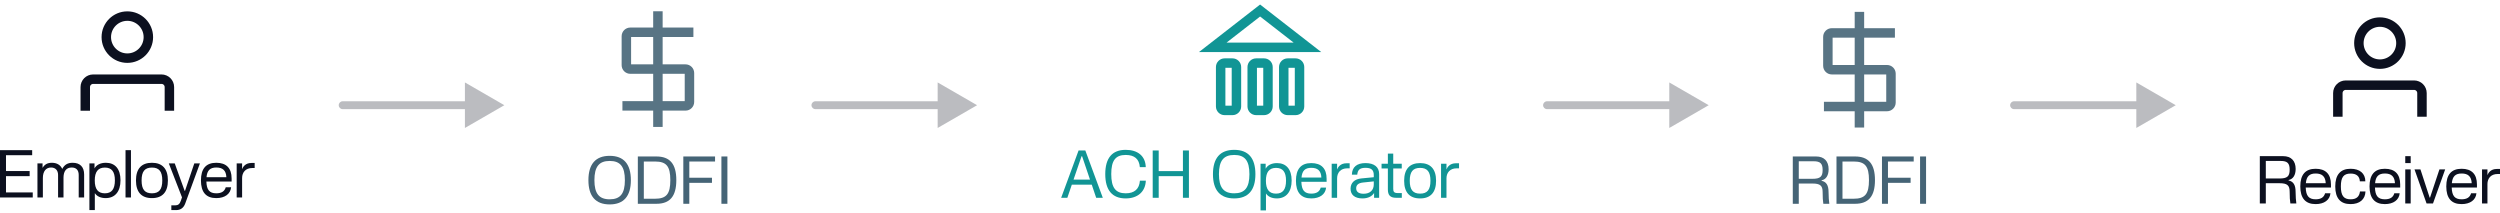 <svg width="317" height="27" viewBox="0 0 317 27" fill="none" xmlns="http://www.w3.org/2000/svg">
<path d="M21.479 14.04C21.479 13.04 21.479 12.04 21.479 11.04C21.479 10.488 21.031 10.04 20.479 10.04H11.812C11.26 10.04 10.812 10.488 10.812 11.04C10.812 12.04 10.812 13.04 10.812 14.04" stroke="#0C101F" stroke-width="1.2"/>
<path fill-rule="evenodd" clip-rule="evenodd" d="M16.146 7.373C17.618 7.373 18.812 6.179 18.812 4.707C18.812 3.234 17.618 2.04 16.146 2.04C14.673 2.04 13.479 3.234 13.479 4.707C13.479 6.179 14.673 7.373 16.146 7.373Z" stroke="#0C101F" stroke-width="1.2"/>
<path d="M30.011 25.04V20.72H30.699V21.448C30.803 21.176 31.099 20.664 31.883 20.664H32.291V21.304H31.987C31.147 21.304 30.699 21.848 30.699 22.576V25.04H30.011Z" fill="#0C101F"/>
<path d="M27.424 25.12C26.12 25.12 25.48 24.36 25.48 22.88C25.48 21.4 26.113 20.64 27.424 20.64C28.689 20.64 29.369 21.312 29.369 22.632V23.016H26.169C26.201 24.064 26.552 24.512 27.424 24.512C28.073 24.512 28.48 24.272 28.625 23.744H29.305C29.224 24.6 28.505 25.12 27.424 25.12ZM26.184 22.472H28.704C28.665 21.624 28.248 21.24 27.433 21.24C26.633 21.24 26.265 21.608 26.184 22.472Z" fill="#0C101F"/>
<path d="M21.725 26.64V26.04H22.205C22.589 26.04 22.789 25.872 22.933 25.448L23.077 25.024L21.405 20.72H22.157L23.413 24.2H23.461L24.637 20.72H25.349L23.485 25.808C23.293 26.336 22.909 26.64 22.349 26.64H21.725Z" fill="#0C101F"/>
<path d="M19.266 25.12C17.93 25.12 17.242 24.352 17.242 22.88C17.242 21.408 17.93 20.64 19.266 20.64C20.594 20.64 21.29 21.408 21.29 22.88C21.29 24.352 20.594 25.12 19.266 25.12ZM17.954 22.88C17.954 24.016 18.354 24.512 19.266 24.512C20.178 24.512 20.578 24.016 20.578 22.88C20.578 21.744 20.178 21.248 19.266 21.248C18.354 21.248 17.954 21.744 17.954 22.88Z" fill="#0C101F"/>
<path d="M15.917 25.04V19.04H16.605V25.04H15.917Z" fill="#0C101F"/>
<path d="M11.336 26.64V20.72H11.984V21.352C12.224 20.904 12.736 20.64 13.424 20.64C14.576 20.64 15.28 21.408 15.28 22.856C15.28 24.288 14.584 25.12 13.4 25.12C12.768 25.12 12.272 24.888 12.024 24.488V26.64H11.336ZM12.016 22.88C12.016 24 12.44 24.512 13.296 24.512C14.16 24.512 14.568 23.984 14.568 22.864C14.568 21.768 14.16 21.248 13.296 21.248C12.432 21.248 12.016 21.784 12.016 22.88Z" fill="#0C101F"/>
<path d="M9.98 22.184C9.98 21.576 9.668 21.24 9.092 21.24C8.42 21.24 8.06 21.688 8.052 22.512V25.04H7.364V22.184C7.364 21.6 7.028 21.24 6.476 21.24C5.82 21.24 5.436 21.736 5.436 22.568V25.04H4.748V20.72H5.396V21.288C5.668 20.832 6.036 20.64 6.58 20.64C7.212 20.64 7.668 20.92 7.892 21.416C8.188 20.872 8.588 20.64 9.212 20.64C10.148 20.64 10.668 21.168 10.668 22.12V25.04H9.98V22.184Z" fill="#0C101F"/>
<path d="M0 25.04V19.04H4.08V19.68H0.76V21.688H3.76V22.336H0.76V24.4H4.152V25.04H0Z" fill="#0C101F"/>
<path fill-rule="evenodd" clip-rule="evenodd" d="M58.951 10.453L63.951 13.34L58.951 16.227V13.84H43.451C43.175 13.84 42.951 13.616 42.951 13.34C42.951 13.064 43.175 12.84 43.451 12.84H58.951V10.453Z" fill="#BBBCC0"/>
<path fill-rule="evenodd" clip-rule="evenodd" d="M82.823 3.493V1.427H84.023V3.493H87.923V4.693H84.023V8.16H86.923C87.531 8.16 88.023 8.652 88.023 9.26V12.927C88.023 13.534 87.531 14.027 86.923 14.027H84.023V16.093H82.823V14.027H78.923V12.827H82.823V9.36H79.923C79.316 9.36 78.823 8.867 78.823 8.26V4.593C78.823 3.986 79.316 3.493 79.923 3.493H82.823ZM82.823 4.693H80.023V8.16H82.823V4.693ZM84.023 9.36V12.827H86.823V9.36H84.023Z" fill="#587484"/>
<path d="M91.475 25.84V19.84H92.235V25.84H91.475Z" fill="#456476"/>
<path d="M86.645 25.84V19.84H90.669V20.48H87.405V22.536H90.277V23.184H87.405V25.84H86.645Z" fill="#456476"/>
<path d="M80.877 25.84V19.84H83.229C84.933 19.84 85.757 20.776 85.757 22.84C85.757 24.904 84.933 25.84 83.237 25.84H80.877ZM81.637 25.2H83.037C84.501 25.2 84.997 24.608 84.997 22.84C84.997 21.08 84.501 20.48 83.061 20.48H81.637V25.2Z" fill="#456476"/>
<path d="M77.307 25.272C78.659 25.272 79.235 24.544 79.235 22.848C79.235 21.136 78.659 20.408 77.307 20.408C75.955 20.408 75.371 21.144 75.371 22.848C75.371 24.536 75.955 25.272 77.307 25.272ZM74.611 22.848C74.611 20.808 75.523 19.76 77.307 19.76C79.091 19.76 79.995 20.8 79.995 22.848C79.995 24.88 79.083 25.92 77.307 25.92C75.523 25.92 74.611 24.88 74.611 22.848Z" fill="#456476"/>
<path fill-rule="evenodd" clip-rule="evenodd" d="M118.895 10.453L123.895 13.34L118.895 16.227V13.84H103.395C103.119 13.84 102.895 13.616 102.895 13.34C102.895 13.064 103.119 12.84 103.395 12.84H118.895V10.453Z" fill="#BBBCC0"/>
<path fill-rule="evenodd" clip-rule="evenodd" d="M159.78 0.573L167.529 6.6H152.031L159.78 0.573ZM155.529 5.4H164.031L159.78 2.093L155.529 5.4Z" fill="#119595"/>
<path fill-rule="evenodd" clip-rule="evenodd" d="M155.38 8.6V13.4H156.18V8.6H155.38ZM154.18 8.5C154.18 7.893 154.673 7.4 155.28 7.4H156.28C156.888 7.4 157.38 7.893 157.38 8.5V13.5C157.38 14.107 156.888 14.6 156.28 14.6H155.28C154.673 14.6 154.18 14.107 154.18 13.5V8.5Z" fill="#119595"/>
<path fill-rule="evenodd" clip-rule="evenodd" d="M159.38 8.6V13.4H160.18V8.6H159.38ZM158.18 8.5C158.18 7.893 158.673 7.4 159.28 7.4H160.28C160.888 7.4 161.38 7.893 161.38 8.5V13.5C161.38 14.107 160.888 14.6 160.28 14.6H159.28C158.673 14.6 158.18 14.107 158.18 13.5V8.5Z" fill="#119595"/>
<path fill-rule="evenodd" clip-rule="evenodd" d="M163.38 8.6V13.4H164.18V8.6H163.38ZM162.18 8.5C162.18 7.893 162.673 7.4 163.28 7.4H164.28C164.888 7.4 165.38 7.893 165.38 8.5V13.5C165.38 14.107 164.888 14.6 164.28 14.6H163.28C162.673 14.6 162.18 14.107 162.18 13.5V8.5Z" fill="#119595"/>
<path d="M182.725 25.08V20.76H183.413V21.488C183.517 21.216 183.813 20.704 184.597 20.704H185.005V21.344H184.701C183.861 21.344 183.413 21.888 183.413 22.616V25.08H182.725Z" fill="#119595"/>
<path d="M180.07 25.16C178.734 25.16 178.046 24.392 178.046 22.92C178.046 21.448 178.734 20.68 180.07 20.68C181.398 20.68 182.094 21.448 182.094 22.92C182.094 24.392 181.398 25.16 180.07 25.16ZM178.758 22.92C178.758 24.056 179.158 24.552 180.07 24.552C180.982 24.552 181.382 24.056 181.382 22.92C181.382 21.784 180.982 21.288 180.07 21.288C179.158 21.288 178.758 21.784 178.758 22.92Z" fill="#119595"/>
<path d="M177.03 25.08C176.238 25.08 175.982 24.704 175.982 24.016V21.36H175.182V20.76H175.982V19.48H176.662V20.76H177.742V21.36H176.662V23.928C176.662 24.272 176.734 24.48 177.222 24.48H177.75V25.08H177.03Z" fill="#119595"/>
<path d="M172.755 25.16C171.803 25.16 171.251 24.712 171.251 23.936C171.251 23.184 171.755 22.704 172.627 22.624L174.195 22.472V22.2C174.195 21.552 173.883 21.28 173.147 21.28C172.451 21.28 172.155 21.52 172.099 22.144H171.419C171.443 21.184 172.043 20.68 173.147 20.68C174.251 20.68 174.875 21.184 174.875 22.064V25.08H174.235V24.472C173.955 24.912 173.443 25.16 172.755 25.16ZM171.963 23.872C171.963 24.336 172.307 24.568 172.899 24.568C173.723 24.568 174.195 24.112 174.195 23.384V23L172.819 23.144C172.251 23.208 171.963 23.448 171.963 23.872Z" fill="#119595"/>
<path d="M168.857 25.08V20.76H169.545V21.488C169.649 21.216 169.945 20.704 170.729 20.704H171.137V21.344H170.833C169.993 21.344 169.545 21.888 169.545 22.616V25.08H168.857Z" fill="#119595"/>
<path d="M166.27 25.16C164.966 25.16 164.326 24.4 164.326 22.92C164.326 21.44 164.958 20.68 166.27 20.68C167.534 20.68 168.214 21.352 168.214 22.672V23.056H165.014C165.046 24.104 165.398 24.552 166.27 24.552C166.918 24.552 167.326 24.312 167.47 23.784H168.15C168.07 24.64 167.35 25.16 166.27 25.16ZM165.03 22.512H167.55C167.51 21.664 167.094 21.28 166.278 21.28C165.478 21.28 165.11 21.648 165.03 22.512Z" fill="#119595"/>
<path d="M159.837 26.68V20.76H160.485V21.392C160.725 20.944 161.237 20.68 161.925 20.68C163.077 20.68 163.781 21.448 163.781 22.896C163.781 24.328 163.085 25.16 161.901 25.16C161.269 25.16 160.773 24.928 160.525 24.528V26.68H159.837ZM160.517 22.92C160.517 24.04 160.941 24.552 161.797 24.552C162.661 24.552 163.069 24.024 163.069 22.904C163.069 21.808 162.661 21.288 161.797 21.288C160.933 21.288 160.517 21.824 160.517 22.92Z" fill="#119595"/>
<path d="M156.498 24.512C157.85 24.512 158.426 23.784 158.426 22.088C158.426 20.376 157.85 19.648 156.498 19.648C155.146 19.648 154.562 20.384 154.562 22.088C154.562 23.776 155.146 24.512 156.498 24.512ZM153.802 22.088C153.802 20.048 154.714 19 156.498 19C158.282 19 159.186 20.04 159.186 22.088C159.186 24.12 158.274 25.16 156.498 25.16C154.714 25.16 153.802 24.12 153.802 22.088Z" fill="#119595"/>
<path d="M146.163 25.08V19.08H146.923V21.696H149.995V19.08H150.755V25.08H149.995V22.336H146.923V25.08H146.163Z" fill="#119595"/>
<path d="M142.739 25.16C141.035 25.16 140.147 24.12 140.147 22.08C140.147 20.04 141.019 19 142.739 19C144.267 19 145.243 19.784 145.283 21.192H144.531C144.451 20.16 143.851 19.648 142.739 19.648C141.443 19.648 140.907 20.36 140.907 22.072C140.907 23.792 141.459 24.512 142.739 24.512C143.851 24.512 144.467 23.96 144.539 22.912H145.291C145.235 24.304 144.259 25.16 142.739 25.16Z" fill="#119595"/>
<path d="M134.555 25.08L136.763 19.08H137.619L139.835 25.08H138.995L138.435 23.416H135.907L135.339 25.08H134.555ZM136.123 22.776H138.211L137.211 19.816H137.139L136.123 22.776Z" fill="#119595"/>
<path fill-rule="evenodd" clip-rule="evenodd" d="M211.665 10.453L216.665 13.34L211.665 16.227V13.84H196.165C195.889 13.84 195.665 13.616 195.665 13.34C195.665 13.064 195.889 12.84 196.165 12.84H211.665V10.453Z" fill="#BBBCC0"/>
<path fill-rule="evenodd" clip-rule="evenodd" d="M235.175 3.573V1.507H236.375V3.573H240.275V4.773H236.375V8.24H239.275C239.882 8.24 240.375 8.732 240.375 9.34V13.007C240.375 13.614 239.882 14.107 239.275 14.107H236.375V16.173H235.175V14.107H231.275V12.907H235.175V9.44H232.275C231.667 9.44 231.175 8.947 231.175 8.34V4.673C231.175 4.066 231.667 3.573 232.275 3.573H235.175ZM235.175 4.773H232.375V8.24H235.175V4.773ZM236.375 9.44V12.907H239.175V9.44H236.375Z" fill="#587484"/>
<path d="M243.465 25.84V19.84H244.225V25.84H243.465Z" fill="#456476"/>
<path d="M238.634 25.84V19.84H242.658V20.48H239.394V22.536H242.266V23.184H239.394V25.84H238.634Z" fill="#456476"/>
<path d="M232.866 25.84V19.84H235.218C236.922 19.84 237.746 20.776 237.746 22.84C237.746 24.904 236.922 25.84 235.226 25.84H232.866ZM233.626 25.2H235.026C236.49 25.2 236.986 24.608 236.986 22.84C236.986 21.08 236.49 20.48 235.05 20.48H233.626V25.2Z" fill="#456476"/>
<path d="M227.325 25.84V19.84H230.285C231.293 19.84 231.869 20.432 231.869 21.464C231.869 22.24 231.541 22.76 230.973 22.864V22.92C231.589 23.056 231.861 23.504 231.861 24.36C231.861 24.888 231.909 25.576 231.957 25.84H231.197C231.141 25.504 231.109 24.984 231.109 24.344C231.109 23.536 230.789 23.272 229.821 23.272H228.085V25.84H227.325ZM228.085 22.672H229.821C230.797 22.672 231.109 22.408 231.109 21.56C231.109 20.728 230.813 20.448 229.965 20.448H228.085V22.672Z" fill="#456476"/>
<path fill-rule="evenodd" clip-rule="evenodd" d="M270.885 10.453L275.885 13.34L270.885 16.227V13.84H255.385C255.109 13.84 254.885 13.616 254.885 13.34C254.885 13.064 255.109 12.84 255.385 12.84H270.885V10.453Z" fill="#BBBCC0"/>
<path d="M307.106 14.8C307.106 13.8 307.106 12.8 307.106 11.8C307.106 11.248 306.658 10.8 306.106 10.8H297.439C296.887 10.8 296.439 11.248 296.439 11.8C296.439 12.8 296.439 13.8 296.439 14.8" stroke="#0C101F" stroke-width="1.2"/>
<path fill-rule="evenodd" clip-rule="evenodd" d="M301.772 8.133C303.245 8.133 304.439 6.939 304.439 5.467C304.439 3.994 303.245 2.8 301.772 2.8C300.3 2.8 299.106 3.994 299.106 5.467C299.106 6.939 300.3 8.133 301.772 8.133Z" stroke="#0C101F" stroke-width="1.2"/>
<path d="M314.72 25.8V21.48H315.408V22.208C315.512 21.936 315.808 21.424 316.592 21.424H317V22.064H316.696C315.856 22.064 315.408 22.608 315.408 23.336V25.8H314.72Z" fill="#0C101F"/>
<path d="M312.133 25.88C310.829 25.88 310.189 25.12 310.189 23.64C310.189 22.16 310.821 21.4 312.133 21.4C313.397 21.4 314.077 22.072 314.077 23.392V23.776H310.877C310.909 24.824 311.261 25.272 312.133 25.272C312.781 25.272 313.189 25.032 313.333 24.504H314.013C313.933 25.36 313.213 25.88 312.133 25.88ZM310.893 23.232H313.413C313.373 22.384 312.957 22 312.141 22C311.341 22 310.973 22.368 310.893 23.232Z" fill="#0C101F"/>
<path d="M307.688 25.8L306.16 21.48H306.912L308.08 25.056H308.128L309.32 21.48H310.048L308.504 25.8H307.688Z" fill="#0C101F"/>
<path d="M304.987 25.8V21.48H305.675V25.8H304.987ZM304.987 20.68V19.8H305.675V20.68H304.987Z" fill="#0C101F"/>
<path d="M302.4 25.88C301.096 25.88 300.456 25.12 300.456 23.64C300.456 22.16 301.088 21.4 302.4 21.4C303.664 21.4 304.344 22.072 304.344 23.392V23.776H301.144C301.176 24.824 301.528 25.272 302.4 25.272C303.048 25.272 303.456 25.032 303.6 24.504H304.28C304.2 25.36 303.48 25.88 302.4 25.88ZM301.16 23.232H303.68C303.64 22.384 303.224 22 302.408 22C301.608 22 301.24 22.368 301.16 23.232Z" fill="#0C101F"/>
<path d="M298.054 25.88C296.766 25.88 296.11 25.136 296.11 23.64C296.11 22.152 296.774 21.4 298.054 21.4C299.222 21.4 299.918 21.992 299.926 22.992H299.23C299.19 22.336 298.79 22.008 298.054 22.008C297.174 22.008 296.822 22.472 296.822 23.632C296.822 24.8 297.174 25.272 298.054 25.272C298.782 25.272 299.158 24.952 299.246 24.28H299.942C299.91 25.288 299.198 25.88 298.054 25.88Z" fill="#0C101F"/>
<path d="M293.622 25.88C292.318 25.88 291.678 25.12 291.678 23.64C291.678 22.16 292.31 21.4 293.622 21.4C294.886 21.4 295.566 22.072 295.566 23.392V23.776H292.366C292.398 24.824 292.75 25.272 293.622 25.272C294.27 25.272 294.678 25.032 294.822 24.504H295.502C295.422 25.36 294.702 25.88 293.622 25.88ZM292.382 23.232H294.902C294.862 22.384 294.446 22 293.63 22C292.83 22 292.462 22.368 292.382 23.232Z" fill="#0C101F"/>
<path d="M286.545 25.8V19.8H289.505C290.513 19.8 291.089 20.392 291.089 21.424C291.089 22.2 290.761 22.72 290.193 22.824V22.88C290.809 23.016 291.081 23.464 291.081 24.32C291.081 24.848 291.129 25.536 291.177 25.8H290.417C290.361 25.464 290.329 24.944 290.329 24.304C290.329 23.496 290.009 23.232 289.041 23.232H287.305V25.8H286.545ZM287.305 22.632H289.041C290.017 22.632 290.329 22.368 290.329 21.52C290.329 20.688 290.033 20.408 289.185 20.408H287.305V22.632Z" fill="#0C101F"/>
</svg>
